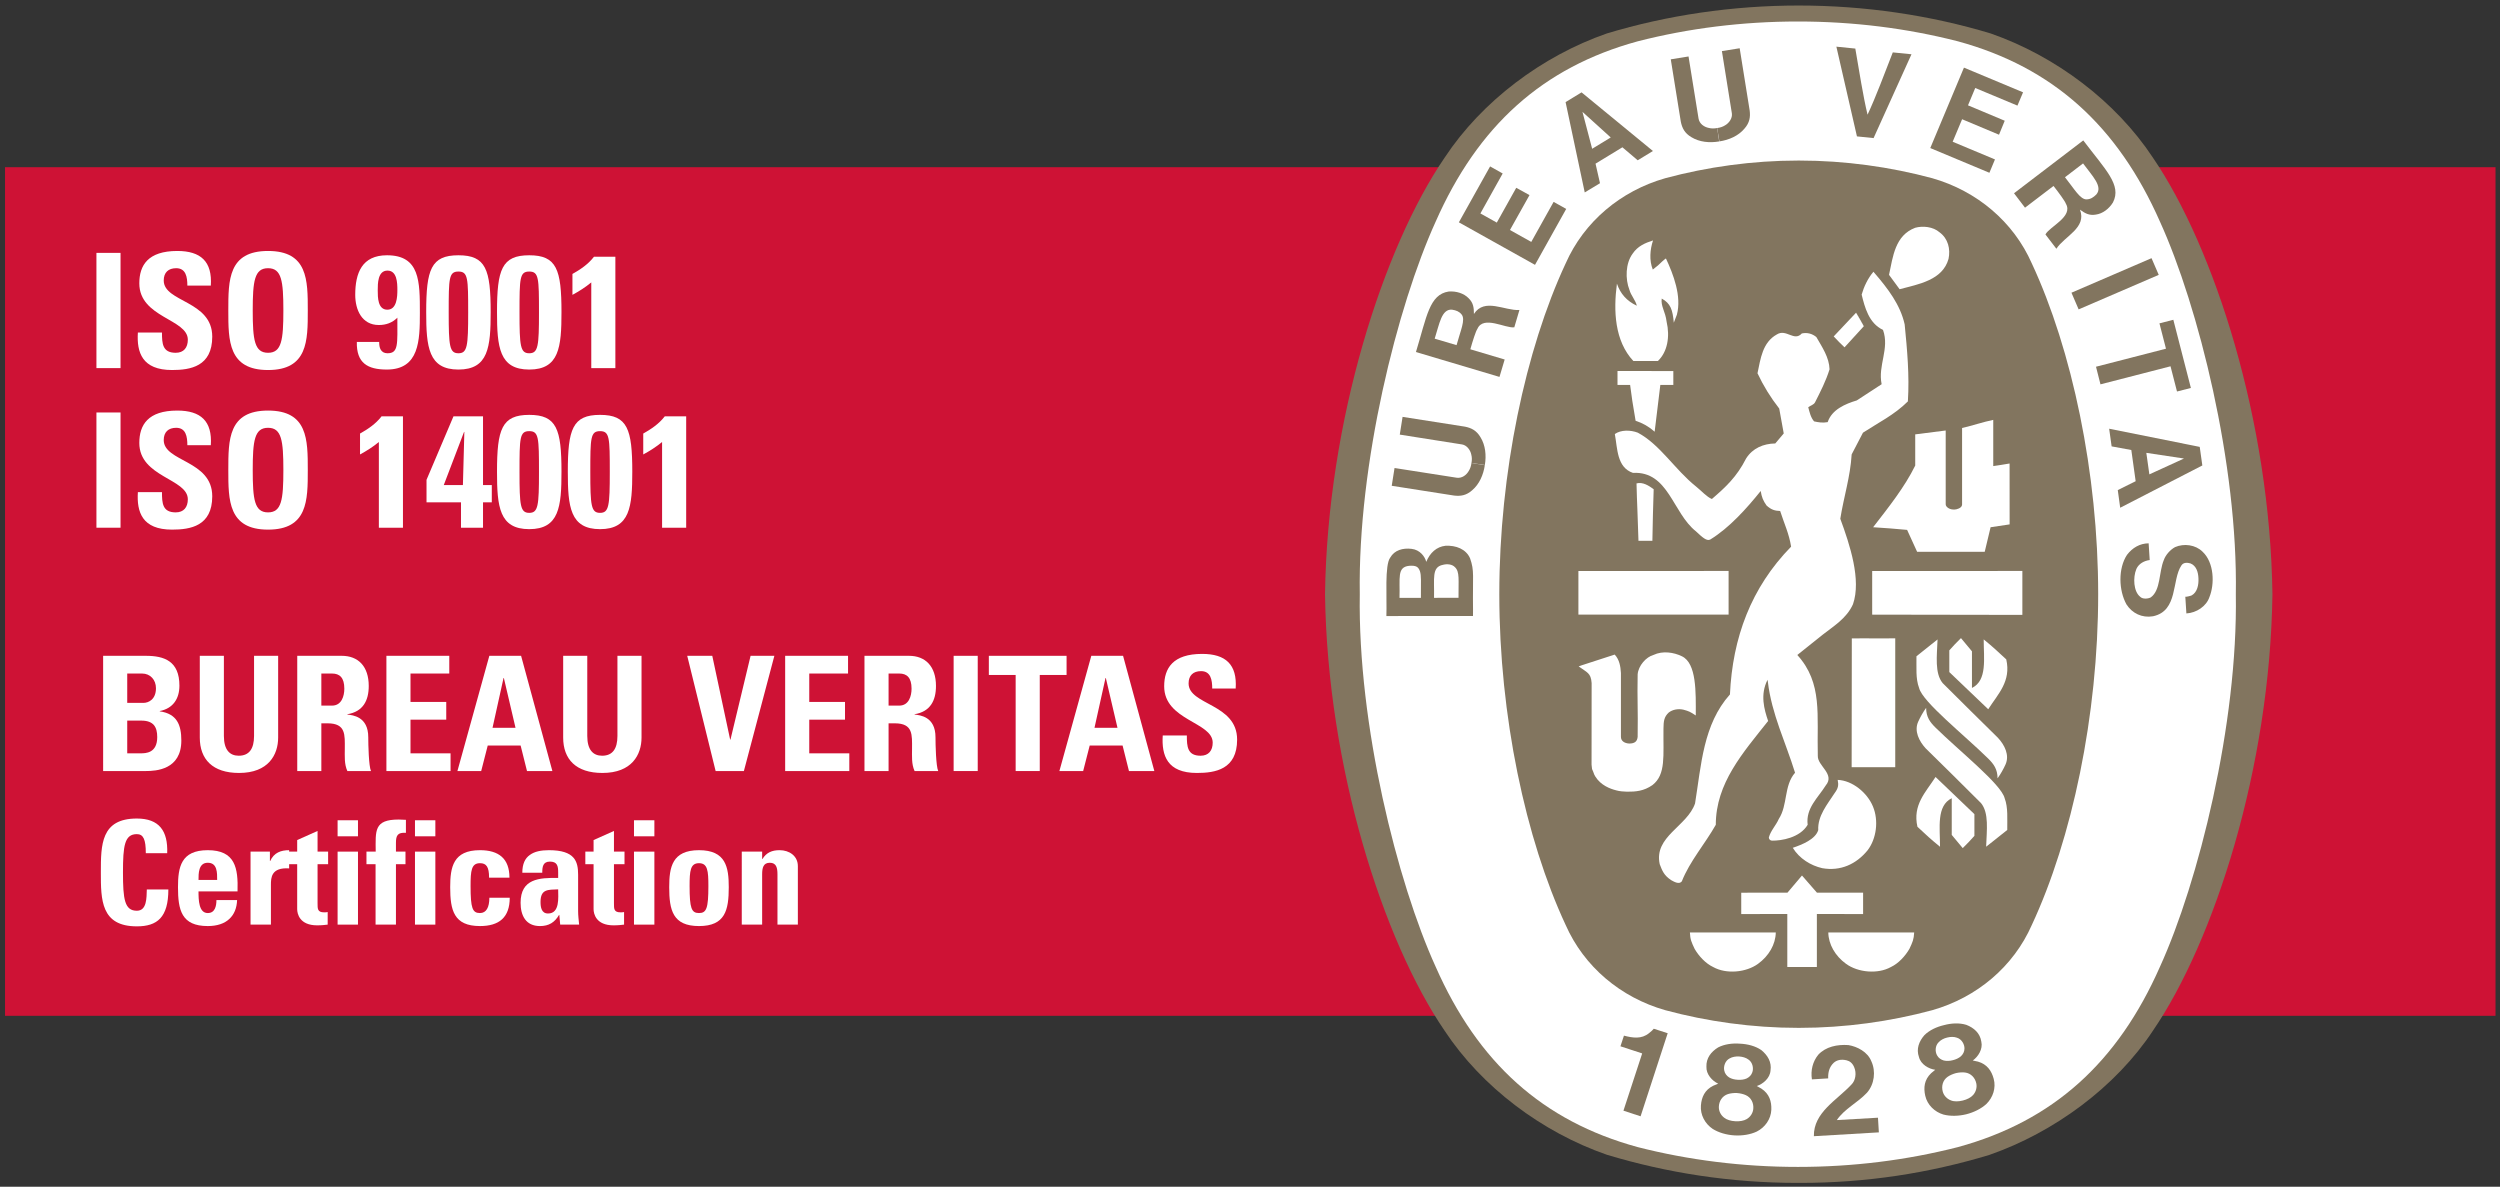<?xml version="1.0" encoding="UTF-8" standalone="no"?>
<svg
   xmlns:dc="http://purl.org/dc/elements/1.1/"
   xmlns:cc="http://creativecommons.org/ns#"
   xmlns:rdf="http://www.w3.org/1999/02/22-rdf-syntax-ns#"
   xmlns:svg="http://www.w3.org/2000/svg"
   xmlns="http://www.w3.org/2000/svg"
   viewBox="0 0 553.333 262.667"
   height="262.667"
   width="553.333"
   xml:space="preserve"
   id="svg2"
   version="1.1"><rect x="0" y="0" width="553.333" height="262.667" fill="#333333" stroke="none"/><defs
     id="defs6" /><g
     transform="matrix(1.333,0,0,-1.333,0,262.667)"
     id="g10"><g
       transform="scale(0.1)"
       id="g12"><path
         id="path14"
         style="fill:#ce1235;fill-opacity:1;fill-rule:nonzero;stroke:none"
         d="M 8.367,1692.87 H 4143.6 V 283.828 H 8.367 V 1692.87" /><path
         id="path16"
         style="fill:#ffffff;fill-opacity:1;fill-rule:nonzero;stroke:none"
         d="m 227.215,432.367 c 33.844,0 52.32,14.879 52.32,61.196 h -35.762 c -0.476,-13.676 0.247,-35.278 -16.558,-35.278 -20.399,0 -23.035,19.199 -23.035,63.598 0,44.402 2.636,63.601 23.035,63.601 10.805,0 14.883,-8.64 14.883,-31.679 h 35.519 c 1.442,37.199 -13.437,57.597 -50.402,57.597 -59.758,0 -59.758,-43.675 -59.758,-89.519 0,-45.36 0,-89.516 59.758,-89.516" /><path
         id="path18"
         style="fill:#ffffff;fill-opacity:1;fill-rule:evenodd;stroke:none"
         d="m 329.609,509.406 c 0,10.321 -0.242,28.555 15.36,28.555 16.078,0 15.597,-16.797 15.597,-28.555 z m 64.797,-18.965 c 1.199,38.883 -3.84,68.403 -49.437,68.403 -44.645,0 -49.438,-28.321 -49.438,-61.438 0,-37.922 5.754,-64.558 49.438,-64.558 15.836,0 27.84,4.316 35.758,11.757 8.16,7.442 12.48,18.243 12.961,31.438 h -34.321 c 0,-10.078 -2.398,-21.598 -14.398,-21.598 -14.883,0 -15.36,21.598 -15.36,35.996 h 64.797" /><path
         id="path20"
         style="fill:#ffffff;fill-opacity:1;fill-rule:nonzero;stroke:none"
         d="M 416,556.445 V 435.242 h 33.844 v 66 c 0,12 0.48,29.281 30.238,27.363 v 30.239 c -13.68,0 -25.199,-4.078 -31.441,-18 h -0.481 v 15.601 H 416" /><path
         id="path22"
         style="fill:#ffffff;fill-opacity:1;fill-rule:nonzero;stroke:none"
         d="m 479.758,535.563 h 13.683 v -74.641 c 0,-7.438 3.84,-26.879 33.122,-26.879 8.156,0 12.957,0.723 17.519,1.199 v 20.883 c -1.684,-0.48 -3.84,-0.48 -6,-0.48 -11.043,0 -10.801,6 -10.801,15.117 v 64.801 h 17.52 v 20.882 h -17.52 v 34.317 l -33.84,-15.117 v -19.2 h -13.683 v -20.882" /><path
         id="path24"
         style="fill:#ffffff;fill-opacity:1;fill-rule:evenodd;stroke:none"
         d="M 594.398,556.445 H 560.555 V 435.242 h 33.843 z m -33.843,52.078 v -26.64 h 33.843 v 26.64 h -33.843" /><path
         id="path26"
         style="fill:#ffffff;fill-opacity:1;fill-rule:nonzero;stroke:none"
         d="m 673.992,609.246 c -4.078,0.238 -7.914,0.481 -11.996,0.481 -41.285,0 -38.398,-18.485 -38.164,-53.282 h -15.355 v -20.882 h 15.121 V 435.242 h 33.836 v 100.321 h 15.843 v 20.882 h -15.843 v 14.637 c 0,12.242 2.882,17.523 16.558,16.559 v 21.605" /><path
         id="path28"
         style="fill:#ffffff;fill-opacity:1;fill-rule:evenodd;stroke:none"
         d="m 722.871,556.445 h -33.84 V 435.242 h 33.84 z m -33.84,52.078 v -26.64 h 33.84 v 26.64 h -33.84" /><path
         id="path30"
         style="fill:#ffffff;fill-opacity:1;fill-rule:nonzero;stroke:none"
         d="m 845.906,513.242 c 0,31.684 -17.758,45.602 -48.957,45.602 -44.64,0 -49.441,-28.321 -49.441,-61.438 0,-37.922 5.758,-64.558 49.441,-64.558 31.68,0 49.438,14.156 49.438,47.039 h -33.84 c 0,-15.844 -5.039,-25.442 -15.598,-25.442 -12.48,0 -15.601,7.922 -15.601,44.879 0,25.199 1.199,37.922 15.601,37.922 10.559,0 15.121,-6.004 15.121,-24.004 h 33.836" /><path
         id="path32"
         style="fill:#ffffff;fill-opacity:1;fill-rule:evenodd;stroke:none"
         d="m 926.781,493.805 c 0,-13.203 3.121,-40.082 -16.797,-40.082 -11.043,0 -12.48,10.562 -12.48,19.203 0,21.597 12.48,20.16 29.277,20.879 z m 33.121,24.48 c 0,22.078 -5.519,40.559 -48.48,40.559 -12.961,0 -24,-2.16 -31.68,-7.922 -7.918,-5.52 -12.48,-14.879 -12.48,-29.52 h 33.117 c 0,9.602 0.965,18.485 12.726,18.485 12.235,0 13.676,-7.442 13.676,-17.762 v -9.363 c -31.441,0.48 -62.398,-1.199 -62.398,-41.278 0,-21.121 8.64,-38.636 32.16,-38.636 14.637,0 24.477,5.996 31.68,18.476 h 0.48 l 1.438,-16.082 h 31.441 c -0.719,7.446 -1.68,15.121 -1.68,22.559 v 60.484" /><path
         id="path34"
         style="fill:#ffffff;fill-opacity:1;fill-rule:nonzero;stroke:none"
         d="m 971.895,535.563 h 13.683 v -74.641 c 0,-7.438 3.84,-26.879 33.122,-26.879 8.16,0 12.96,0.723 17.51,1.199 v 20.883 c -1.67,-0.48 -3.83,-0.48 -5.99,-0.48 -11.04,0 -10.8,6 -10.8,15.117 v 64.801 h 17.52 v 20.882 h -17.52 v 34.317 l -33.842,-15.117 v -19.2 h -13.683 v -20.882" /><path
         id="path36"
         style="fill:#ffffff;fill-opacity:1;fill-rule:evenodd;stroke:none"
         d="m 1086.54,556.445 h -33.85 V 435.242 h 33.85 z m -33.85,52.078 v -26.64 h 33.85 v 26.64 h -33.85" /><path
         id="path38"
         style="fill:#ffffff;fill-opacity:1;fill-rule:evenodd;stroke:none"
         d="m 1160.61,454.445 c -12.48,0 -15.6,7.922 -15.6,44.879 0,25.199 1.2,37.922 15.6,37.922 14.4,0 15.6,-12.723 15.6,-37.922 0,-36.957 -3.12,-44.879 -15.6,-44.879 z m 0,-21.597 c 43.68,0 49.44,26.636 49.44,64.558 0,33.117 -4.8,61.438 -49.44,61.438 -44.64,0 -49.44,-28.321 -49.44,-61.438 0,-37.922 5.76,-64.558 49.44,-64.558" /><path
         id="path40"
         style="fill:#ffffff;fill-opacity:1;fill-rule:nonzero;stroke:none"
         d="m 1265.48,556.445 h -33.84 V 435.242 h 33.84 v 83.524 c 0,10.8 1.93,19.195 12.73,19.195 10.79,0 12.71,-8.395 12.71,-19.195 v -83.524 h 33.85 v 97.203 c 0,16.801 -14.16,26.399 -30.25,26.399 -12.72,0 -21.83,-3.84 -28.56,-14.641 h -0.48 v 12.242" /><path
         id="path42"
         style="fill:#ffffff;fill-opacity:1;fill-rule:evenodd;stroke:none"
         d="m 211.258,773.984 h 23.32 c 20.141,0 26.5,-10.336 26.5,-27.296 0,-26.762 -19.082,-27.032 -27.558,-27.032 h -22.262 z m 0,78.172 h 24.644 c 13.516,0 23.055,-10.332 23.055,-24.379 0,-18.547 -12.187,-24.379 -20.934,-24.379 h -26.765 z m 30.738,-161.914 c 16.961,0 59.094,2.121 59.094,50.617 0,26.235 -7.418,44.516 -35.774,48.493 v 0.535 c 21.731,4.238 32.598,20.136 32.598,42.133 0,40.808 -25.176,49.554 -55.652,49.554 h -71.02 V 690.242 h 70.754" /><path
         id="path44"
         style="fill:#ffffff;fill-opacity:1;fill-rule:nonzero;stroke:none"
         d="M 421.832,881.574 V 748.543 c 0,-21.199 -7.949,-32.859 -25.437,-32.859 -14.579,0 -24.649,9.273 -24.649,32.859 V 881.574 H 331.734 V 745.895 c 0,-36.04 21.2,-58.829 65.188,-58.829 48.762,0 64.926,30.207 64.926,58.829 v 135.679 h -40.016" /><path
         id="path46"
         style="fill:#ffffff;fill-opacity:1;fill-rule:evenodd;stroke:none"
         d="m 533.563,852.156 h 17.757 c 12.723,0 20.403,-6.886 20.403,-25.172 0,-12.191 -4.504,-28.089 -20.403,-28.089 h -17.757 z m 0,-82.679 h 10.335 c 30.739,0 28.622,-19.344 28.622,-42.133 0,-12.453 -1.059,-25.438 4.238,-37.102 h 39.222 c -3.71,7.953 -4.503,43.992 -4.503,56.184 0,34.445 -25.973,36.57 -34.719,37.629 v 0.531 c 25.972,4.238 35.512,22.523 35.512,46.902 0,32.598 -17.489,50.086 -44.786,50.086 H 493.551 V 690.242 h 40.012 v 79.235" /><path
         id="path48"
         style="fill:#ffffff;fill-opacity:1;fill-rule:nonzero;stroke:none"
         d="m 748.113,690.242 v 29.414 h -66.511 v 55.918 h 59.359 v 29.414 h -59.359 v 47.168 h 64.39 v 29.418 H 641.586 V 690.242 h 106.527" /><path
         id="path50"
         style="fill:#ffffff;fill-opacity:1;fill-rule:evenodd;stroke:none"
         d="m 798.984,690.242 10.864,42.403 h 54.593 l 10.602,-42.403 h 42.133 L 865.234,881.574 H 812.5 l -53,-191.332 z m 56.977,71.817 h -38.16 l 18.285,82.679 h 0.527 l 19.348,-82.679" /><path
         id="path52"
         style="fill:#ffffff;fill-opacity:1;fill-rule:nonzero;stroke:none"
         d="M 1025.2,881.574 V 748.543 c 0,-21.199 -7.95,-32.859 -25.442,-32.859 -14.578,0 -24.649,9.273 -24.649,32.859 V 881.574 H 935.098 V 745.895 c 0,-36.04 21.199,-58.829 65.192,-58.829 48.76,0 64.92,30.207 64.92,58.829 v 135.679 h -40.01" /><path
         id="path54"
         style="fill:#ffffff;fill-opacity:1;fill-rule:nonzero;stroke:none"
         d="m 1188.25,690.242 h 46.9 l 50.62,191.332 h -39.49 l -33.39,-139.125 h -0.53 l -29.68,139.125 h -41.6 l 47.17,-191.332" /><path
         id="path56"
         style="fill:#ffffff;fill-opacity:1;fill-rule:nonzero;stroke:none"
         d="m 1410.21,690.242 v 29.414 h -66.51 v 55.918 h 59.36 v 29.414 h -59.36 v 47.168 h 64.4 v 29.418 H 1303.69 V 690.242 h 106.52" /><path
         id="path58"
         style="fill:#ffffff;fill-opacity:1;fill-rule:evenodd;stroke:none"
         d="m 1475.4,852.156 h 17.75 c 12.73,0 20.41,-6.886 20.41,-25.172 0,-12.191 -4.51,-28.089 -20.41,-28.089 h -17.75 z m 0,-82.679 h 10.33 c 30.74,0 28.63,-19.344 28.63,-42.133 0,-12.453 -1.07,-25.438 4.23,-37.102 h 39.23 c -3.72,7.953 -4.51,43.992 -4.51,56.184 0,34.445 -25.97,36.57 -34.72,37.629 v 0.531 c 25.97,4.238 35.51,22.523 35.51,46.902 0,32.598 -17.49,50.086 -44.78,50.086 h -73.94 V 690.242 h 40.02 v 79.235" /><path
         id="path60"
         style="fill:#ffffff;fill-opacity:1;fill-rule:nonzero;stroke:none"
         d="m 1623.43,690.242 v 191.332 h -40.01 V 690.242 h 40.01" /><path
         id="path62"
         style="fill:#ffffff;fill-opacity:1;fill-rule:nonzero;stroke:none"
         d="m 1641.89,881.574 v -31.801 h 44.52 V 690.242 h 40.02 v 159.531 h 44.52 v 31.801 h -129.06" /><path
         id="path64"
         style="fill:#ffffff;fill-opacity:1;fill-rule:evenodd;stroke:none"
         d="m 1798.5,690.242 10.86,42.403 h 54.59 l 10.6,-42.403 h 42.13 l -51.93,191.332 h -52.74 l -53,-191.332 z m 56.97,71.817 h -38.16 l 18.29,82.679 h 0.53 l 19.34,-82.679" /><path
         id="path66"
         style="fill:#ffffff;fill-opacity:1;fill-rule:nonzero;stroke:none"
         d="m 2054.13,742.449 c 0,60.153 -80.57,56.977 -80.57,93.278 0,13.253 7.69,20.41 20.67,20.41 16.16,0 18.55,-14.578 18.55,-28.887 h 38.96 c 2.65,40.016 -16.7,57.5 -55.65,57.5 -48.76,0 -63.07,-23.848 -63.07,-53.789 0,-56.977 80.56,-59.098 80.56,-93.551 0,-12.98 -6.63,-21.726 -20.14,-21.726 -21.99,0 -22.79,15.371 -22.79,33.656 h -40.02 c -2.11,-33.125 7.16,-62.274 56.71,-62.274 30.48,0 66.79,5.829 66.79,55.383" /><path
         id="path68"
         style="fill:#231f20;fill-opacity:1;fill-rule:nonzero;stroke:none"
         d="m 2668.05,1914.97 c 3.76,1.27 -3.79,-1.23 0,0" /><path
         id="path70"
         style="fill:#231f20;fill-opacity:1;fill-rule:nonzero;stroke:none"
         d="m 2668.05,1914.97 c 0.69,0.21 -0.66,-0.23 0,0" /><path
         id="path72"
         style="fill:#82755f;fill-opacity:1;fill-rule:nonzero;stroke:none"
         d="m 2986.61,6.398 h 2.32 c 110.11,0 213.82,16.121 314.03,46.395 v 0 c 107.71,37.492 209.99,112.707 271.79,206.305 v 0 c 101.89,149.07 194.47,437.355 198.42,724.355 v 0.824 c -3.95,287.063 -96.53,575.213 -198.42,724.393 v 0 c -61.8,93.6 -161.74,168.78 -269.48,206.3 v 0 c -100.24,30.23 -208.6,46.35 -318.66,46.35 v 0 c -110.01,0 -218.38,-16.12 -318.56,-46.35 v 0 c -107.76,-37.52 -207.66,-112.7 -269.41,-206.3 v 0 C 2296.66,1559.49 2204.12,1271.34 2200.1,984.277 v -0.824 c 4.02,-287 96.56,-575.285 198.54,-724.355 v 0 C 2460.39,165.5 2560.29,90.57 2668.05,53.117 v 0 C 2768.23,22.859 2874.27,6.398 2984.32,6.398 h 2.29 v 0" /><path
         id="path74"
         style="fill:#ffffff;fill-opacity:1;fill-rule:nonzero;stroke:none"
         d="M 3712.4,983.887 C 3715.96,767.703 3650.11,505.285 3586.58,365.633 3516.27,206.094 3408.82,109.02 3251.08,65.856 3166.1,44.141 3076.98,32.938 2985.35,32.938 v 0 c -91.62,0 -181.27,11.203 -266.19,32.918 -157.82,43.164 -265.25,140.238 -335.53,299.777 -63.54,139.652 -129.35,402.07 -125.83,618.254 v 0 c -3.52,216.123 62.29,478.503 125.83,618.233 70.28,159.48 177.71,256.61 335.53,299.74 84.92,21.78 174.57,32.94 266.19,32.94 v 0 c 91.63,0 180.75,-11.16 265.73,-32.94 157.74,-43.13 265.19,-140.26 335.5,-299.74 63.53,-139.73 129.38,-402.11 125.82,-618.233 v 0 0" /><path
         id="path76"
         style="fill:#82755f;fill-opacity:1;fill-rule:nonzero;stroke:none"
         d="m 2987.88,1703.91 c 75.5,0 150.94,-10.58 220.51,-29.32 v 0 c 73.98,-21.18 134.81,-72.18 165.36,-141.71 66.42,-142.49 110.09,-347.52 110.09,-548.993 v 0 c 0,-201.547 -43.67,-406.543 -110.09,-548.992 -30.55,-69.516 -91.38,-120.61 -165.36,-141.715 v 0 c -69.57,-18.785 -145.01,-29.344 -220.51,-29.344 h -2.42 c -75.52,0 -150.92,10.559 -220.48,29.344 v 0 c -74.06,21.105 -134.87,72.199 -165.46,141.715 -66.41,142.449 -110.06,347.445 -110.06,548.992 v 0 c 0,201.473 43.65,406.503 110.06,548.993 30.59,69.53 91.4,120.53 165.46,141.71 v 0 c 69.56,18.74 144.96,29.32 220.48,29.32 h 2.42 v 0" /><path
         id="path78"
         style="fill:#ffffff;fill-opacity:1;fill-rule:nonzero;stroke:none"
         d="m 3094.7,1428.84 c -10.5,17.71 -1.89,1.88 -12.86,22.46" /><path
         id="path80"
         style="fill:#ffffff;fill-opacity:1;fill-rule:nonzero;stroke:none"
         d="m 2870.19,1022.48 v -72.453 l -249.38,-0.07 v 72.423 l 249.38,0.1 v 0" /><path
         id="path82"
         style="fill:#ffffff;fill-opacity:1;fill-rule:nonzero;stroke:none"
         d="m 2813.79,394.945 c -5.34,11.43 -7.35,15.516 -7.86,27.305 52.18,0 87.34,0 142.61,-0.055 -0.32,-19.757 -11.58,-39.125 -29.46,-52.043 -19.81,-14.398 -52.67,-17.554 -74.55,-5.312 -12.57,5.93 -23.89,18.23 -30.74,30.105 v 0" /><path
         id="path84"
         style="fill:#ffffff;fill-opacity:1;fill-rule:nonzero;stroke:none"
         d="m 2967.66,452.883 -76.48,-0.106 v 35.457 l 76.73,0.039 24.12,28.504 c 11.82,-13.675 12.61,-14.664 24.86,-28.504 h 76.63 v -35.496 l -76.77,0.106 c 0,-38.246 0,-43.559 0,-88.043 -15.31,0 -35.05,0 -49.09,0 v 88.043 0" /><path
         id="path86"
         style="fill:#ffffff;fill-opacity:1;fill-rule:nonzero;stroke:none"
         d="m 2976.75,562.793 c 15.64,5.254 37.8,14.242 42.29,29.441 -1.19,23.575 15.04,42.559 27.19,61.379 6.07,8.192 6.86,13.11 5.1,21.95 24.42,-0.958 49.12,-21.282 58.54,-44.176 9.71,-23.168 5.99,-53.543 -9.07,-72.965 -18.8,-22.859 -44.8,-34.836 -75.16,-29.445 -19.09,4.378 -37.94,15.918 -48.89,33.816 v 0" /><path
         id="path88"
         style="fill:#ffffff;fill-opacity:1;fill-rule:nonzero;stroke:none"
         d="m 2792.74,880.773 c -13.68,6.704 -32.07,9.481 -47.26,2.262 -12.23,-3.355 -25.15,-17.855 -26.3,-32.269 -0.83,-43.172 0.72,-56.477 0,-103.895 -0.83,-7.426 -4.75,-10.969 -14.09,-10.969 -7.89,0.43 -13.75,4.34 -13.68,11.184 v 105.867 c -0.66,11.242 -2.5,22.207 -10.33,30.676 l -54.85,-17.82 -5,-1.801 c 13.93,-10.305 20.33,-10.606 21.54,-27.664 l -0.13,-135.512 0.8,-7.184 2,-4.718 1.56,-4.282 1.9,-3.519 c 9.05,-14.488 24.33,-20.402 35.04,-23.031 4.72,-1.442 13.03,-2.118 17.73,-2.141 14.17,-0.082 27.64,0.875 42.19,11.039 22.55,17.664 17.6,48.594 18.19,93.555 0.13,12.597 0.97,19.703 8.84,26.929 6.52,4.981 15.66,6.54 24.09,4.692 9.57,-2.594 11.11,-3.363 20.69,-9.656 0.21,38.769 1.39,86.589 -22.93,98.257 v 0" /><path
         id="path90"
         style="fill:#ffffff;fill-opacity:1;fill-rule:nonzero;stroke:none"
         d="m 3301.44,710.766 c -39.99,39.351 -109.3,94.191 -114.95,117.429 -6,15.657 -4.06,34.465 -4.39,52.637 11.56,9.098 21.1,17.008 35.04,27.926 -1.03,-27.781 -4.91,-55.988 8.42,-72.414 32.76,-32.571 62.38,-62.031 91.83,-90.875 11.04,-11.899 19.72,-28.813 12.54,-44.489 -3.43,-7.507 -8.08,-15.933 -13.16,-22.828 0,15.215 -6.59,23.977 -15.33,32.614 v 0" /><path
         id="path92"
         style="fill:#ffffff;fill-opacity:1;fill-rule:nonzero;stroke:none"
         d="m 3074.78,910.445 c 30.47,0.457 40.38,-0.382 72.11,0.203 V 696.602 h -72.39 l 0.28,213.843 v 0" /><path
         id="path94"
         style="fill:#ffffff;fill-opacity:1;fill-rule:nonzero;stroke:none"
         d="m 3236.66,890.605 c 7.66,8.489 10.41,11.602 19.37,20.356 l 18.23,-21.906 v -60.86 0 c 25.7,12.528 19.49,48.977 19.49,80.641 15.23,-12.492 22.89,-19.535 37.48,-33.219 8.29,-36.453 -13.6,-57.211 -29.97,-82.754 l -64.6,61.715 v 36.027 0" /><path
         id="path96"
         style="fill:#ffffff;fill-opacity:1;fill-rule:nonzero;stroke:none"
         d="m 3295.45,1054.26 9.76,40.81 31.6,4.72 -0.07,101.1 c -12.2,-1.8 -17.23,-3.13 -27.12,-4.28 v 76.71 c -16.64,-3.41 -34.26,-9.42 -51.76,-13.48 v -127.22 0 c -0.21,-6.13 -10.01,-8.19 -12.03,-8.12 h -2.65 c -6.3,0 -12.51,4.31 -12.51,8.63 0,46.17 0,79.08 0,122.57 l -50.6,-6.44 v -51.76 c -17.85,-36.32 -44.27,-69.24 -69.91,-102.43 27.3,-1.9 29.24,-1.9 56.43,-4.4 l 16.64,-36.41 h 112.22 v 0" /><path
         id="path98"
         style="fill:#ffffff;fill-opacity:1;fill-rule:nonzero;stroke:none"
         d="m 2720.3,1079.45 c -0.84,33.53 -2.25,55.42 -3.01,88.39 10.41,2.81 20.43,-3.73 28.49,-9.69 -1.29,-42.05 -1.29,-41.64 -2.14,-85.61 h -23.12 l -0.22,6.91 v 0" /><path
         id="path100"
         style="fill:#ffffff;fill-opacity:1;fill-rule:nonzero;stroke:none"
         d="m 2715.79,1271.81 c -5.55,32.92 -6.01,35.39 -9.1,59.5 -7.98,0 -10.76,0 -20.97,0 v 23.17 c 36.28,0.11 56.35,-0.09 92.69,-0.09 l 0.01,-23.08 c -9,0 -12.55,0 -21.6,0 l -9.43,-77.63 c -9.41,8.43 -20,14.39 -31.6,18.13 v 0" /><path
         id="path102"
         style="fill:#ffffff;fill-opacity:1;fill-rule:nonzero;stroke:none"
         d="m 2712.06,1371.05 c -31.02,33.24 -33.28,83.09 -27.32,128.24 l 0.05,0.16 c 5.74,-16.78 16.35,-28.78 33.01,-36.57 -1.89,8.78 -9.71,16.9 -12.26,26.3 -7.17,18.17 -6.53,44.19 5.34,60.16 8.48,12.54 20.56,17.69 33.84,21.95 -5.02,-15.07 -6.56,-33.14 -0.38,-48.38 8.66,6.71 9.12,7.18 15.84,13.66 2.61,2.39 3.77,3.27 5.95,4.82 12.29,-26.33 26.35,-62.65 18.21,-93.39 l -5.13,-13.32 c -1.91,21.74 -5.44,32.11 -20.05,40.08 -1.88,-12.67 6.17,-21.67 8.07,-38.21 5.96,-25.51 1.23,-50.68 -14.5,-65.5 h -40.67 v 0" /><path
         id="path104"
         style="fill:#ffffff;fill-opacity:1;fill-rule:nonzero;stroke:none"
         d="m 3094.7,1428.84 -32.02,-35.07 c -8.65,8.19 -9.37,9.11 -17.97,18.14 16.44,17.25 18.1,19.11 37.13,39.39" /><path
         id="path106"
         style="fill:#ffffff;fill-opacity:1;fill-rule:nonzero;stroke:none"
         d="m 3136.56,1514.16 c 6.51,30.38 9.99,65.41 43.39,78.12 12.59,3.54 29.77,1.91 40.46,-7.48 14.33,-10.41 18.41,-27.91 14.95,-44.21 -9.93,-35.27 -49.31,-41.82 -81.23,-50.33 l -17.57,23.9 v 0" /><path
         id="path108"
         style="fill:#ffffff;fill-opacity:1;fill-rule:nonzero;stroke:none"
         d="m 3357.96,1022.48 v -72.953 l -249.36,0.43 v 72.423 l 249.36,0.1 v 0" /><path
         id="path110"
         style="fill:#ffffff;fill-opacity:1;fill-rule:nonzero;stroke:none"
         d="m 2755.82,535.563 c -10.04,46.039 45.5,62.617 58.65,100.847 10.35,63.926 13.45,131.293 57.95,181.031 4.37,94.036 34.8,177.055 101.54,245.369 -3.17,21.01 -11.88,39.48 -18.17,59.21 -8.8,0.37 -14.65,1.93 -22.56,9.08 -5.8,8.14 -8.15,14.18 -9.73,24.15 -23.18,-28.84 -52,-61.13 -83.66,-80.52 -5.85,-3.28 -13.28,3.61 -23.8,13.46 -38.91,30.66 -45.46,100.22 -104.69,97.13 -26.89,9.02 -25.63,40.69 -30.06,64.5 10.05,7.23 26.21,6.89 38.17,2.25 37.03,-19.73 61.63,-61.45 96.58,-89.33 9.37,-7.47 17.73,-17.28 26.37,-20.79 22.87,19.69 41.29,36.64 56.77,67.17 10.83,17.22 28.71,24.72 48.48,25.05 l 14.06,16.62 -7.49,41.36 c -14.45,18.46 -26.34,37.85 -36.07,58.58 5.03,23.77 8.17,51.36 32.27,64.54 15.65,9.71 28.5,-12.53 41.33,1.57 9.45,1.98 17.58,-0.64 24.11,-5.98 9.77,-16.95 21.34,-33.85 21.93,-53.58 -5.92,-19.14 -15.04,-36.96 -24.1,-54.84 -2.09,-4.05 -7.52,-5.27 -11.28,-8.12 2.17,-8.12 4.13,-17.23 9.72,-23.49 7.24,-1.58 13.96,-2.78 22.55,-1.26 6.94,21 29.49,30.39 48.26,36.03 l 41.34,26.94 c -6.57,31.34 13.52,58.91 2.24,90.2 -23.54,10.99 -30.31,37.77 -35.44,58.6 3.78,13.14 10.2,26.92 19.58,37.93 l 1.35,-1.61 c 22.62,-26.27 43.3,-53.25 50.5,-85.82 4.09,-41.64 8.09,-84.26 5.34,-127.82 -22.27,-22.26 -49.18,-35.38 -74.57,-51.95 l -18.79,-36.09 c -2.2,-37.23 -13.15,-70.77 -18.86,-106.84 16.04,-43.52 35.06,-101.51 21.07,-141.882 -10.73,-24.047 -33.4,-37.156 -50.11,-50.473 l -42.36,-33.828 c 42.53,-46.82 32.28,-99.902 34.06,-167.758 -0.45,-16.363 28.89,-30.043 13.26,-48.746 -13.1,-20.89 -33.51,-37.867 -30.1,-65.441 -12.96,-21.793 -44.07,-26.512 -58.8,-26.324 -3.12,-0.188 -5.66,2.21 -5.66,5.324 3.09,11.32 11.86,20.011 16.53,30.687 15.12,23.223 8.19,55.16 26.98,76.754 -15.47,50.399 -38.83,97.137 -45.15,151.008 l -0.51,3.332 c -12.56,-24.688 -5.66,-48.953 0.97,-68.414 -41.68,-52.625 -86.9,-103.141 -86.9,-172.367 -17.87,-31.645 -43.24,-60.528 -56.42,-93.949 -4.49,-5.594 -12.75,-0.719 -17.82,2.101 -11.91,7.965 -14.74,15.582 -18.86,26.399 v 0" /><path
         id="path112"
         style="fill:#ffffff;fill-opacity:1;fill-rule:nonzero;stroke:none"
         d="m 3213.59,762.543 c 39.99,-39.34 109.32,-94.215 114.96,-117.438 5.95,-15.675 4.11,-34.476 4.34,-52.664 -11.56,-9.074 -21.09,-16.988 -35.07,-27.843 1,27.707 4.91,55.898 -8.46,72.355 -32.66,32.586 -62.32,61.992 -91.81,90.832 -10.92,11.863 -19.69,28.832 -12.51,44.5 3.43,7.508 8.11,15.942 13.14,22.86 0,-15.297 6.71,-23.989 15.41,-32.602 v 0" /><path
         id="path114"
         style="fill:#ffffff;fill-opacity:1;fill-rule:nonzero;stroke:none"
         d="m 3278.33,582.641 c -7.65,-8.438 -10.41,-11.606 -19.39,-20.375 l -18.24,21.941 v 60.898 0 c -25.65,-12.558 -19.45,-48.988 -19.45,-80.617 -15.2,12.426 -22.85,19.489 -37.52,33.207 -8.21,36.426 13.66,57.141 30.08,82.692 l 64.52,-61.696 v -36.05 0" /><path
         id="path116"
         style="fill:#ffffff;fill-opacity:1;fill-rule:nonzero;stroke:none"
         d="m 3170.4,394.945 c 5.38,11.43 7.29,15.516 7.93,27.305 -52.33,0 -87.31,0 -142.59,-0.055 0.3,-19.757 11.56,-39.125 29.44,-52.043 19.69,-14.398 52.66,-17.554 74.54,-5.312 12.57,5.93 23.81,18.23 30.68,30.105 v 0" /><path
         id="path118"
         style="fill:#82755f;fill-opacity:1;fill-rule:nonzero;stroke:none"
         d="m 3011.77,83.926 c -0.67,39.515 38.05,59.566 62.39,85.742 6.6,6.359 9.03,18.867 4.36,29.285 -2.92,6.547 -7.15,9.703 -12.47,11.008 -8.53,1.996 -15.79,0.727 -21.2,-4.027 -7.52,-7.036 -9.68,-16.133 -9.29,-26.016 l -27.04,-1.641 c -2.3,14.973 1.36,29.543 10.52,40.875 12.57,13.536 31.55,17.332 50.04,16.078 14.85,-2.41 31.99,-11.386 38.08,-26.789 7.85,-16.726 5.18,-38.199 -7.22,-52.332 -15.97,-17.007 -36.87,-26.25 -50.1,-45.437 l 68.37,3.969 c 0.58,-8.453 1.03,-16.622 1.47,-24.356 l -107.91,-6.359 v 0" /><path
         id="path120"
         style="fill:#82755f;fill-opacity:1;fill-rule:nonzero;stroke:none"
         d="m 2769.09,254.879 -0.48,-1.305 -44.56,-136.601 -28.46,9.32 30.61,93.516 0.44,1.609 c -11.29,3.973 -24.97,7.867 -36.03,11.793 l 5.82,17.691 c 14.38,-3.757 29.16,-6.199 41.73,4.207 4.53,3.547 5.33,4.516 7.79,7.266 l 23.14,-7.496 v 0" /><path
         id="path122"
         style="fill:#82755f;fill-opacity:1;fill-rule:nonzero;stroke:none"
         d="m 3310.37,179.156 c -3.58,13.461 -11.04,24.258 -26.04,28.598 l -8.66,1.867 c 8.85,6.309 17.07,18.969 14.13,31.313 -2.07,14.105 -12.29,23.07 -25.03,27.933 -11.19,3.403 -24.29,2.875 -36.72,-0.457 -12.51,-2.871 -24.35,-8.465 -32.69,-16.64 -9.03,-10.274 -13.9,-22.965 -9.12,-36.34 3.06,-12.352 16.29,-19.742 27.03,-21.219 l -6.81,-5.676 c -11.33,-10.824 -12.83,-23.828 -9.77,-37.43 3.38,-15.105 15.54,-26.91 30.26,-31.246 11.17,-2.886 24.6,-2.726 37.66,0.426 12.99,3.25 25.02,9.328 33.54,17.09 11.06,10.781 16.32,26.781 12.22,41.781 z m -94.03,38.989 c -3.43,5.953 -3.47,15.937 2.7,21.882 3.42,3.735 8.66,6.446 14.12,7.711 5.47,1.414 11.34,1.496 16.13,-0.258 8.13,-2.425 12.75,-11.265 12.54,-18.097 -0.07,-5.324 -2.5,-9.488 -5.87,-12.707 -3.5,-3.086 -8.41,-5.352 -13.55,-6.567 -5.1,-1.359 -10.38,-1.546 -14.89,-0.488 -4.57,1.34 -8.63,3.902 -11.18,8.524 z m 59.82,-65.836 c -3.7,-4.192 -10.16,-7.481 -17.16,-9.153 -7.05,-1.765 -14.3,-1.968 -19.48,0.149 -7.04,2.629 -11.89,8.168 -13.68,14.422 -2.67,9.3 0,19.203 8.04,24.824 3.43,2.422 8.42,4.676 13.77,6.144 v 0 c 5.52,1.239 11.03,1.535 15.13,0.981 9.76,-1.207 16.76,-8.719 18.71,-18.203 1.29,-6.364 -0.36,-13.532 -5.33,-19.164 v 0" /><path
         id="path124"
         style="fill:#82755f;fill-opacity:1;fill-rule:nonzero;stroke:none"
         d="m 2941.14,127.809 c 0.54,13.89 -3.35,26.496 -16.4,35.066 l -7.7,4.363 c 10.29,3.395 21.93,13.047 22.74,25.692 2.21,14.105 -4.85,25.672 -15.51,34.16 -9.68,6.582 -22.32,9.894 -35.2,10.488 -12.78,0.985 -25.78,-0.848 -36.19,-6.172 -11.67,-7.121 -20.05,-17.777 -19.51,-31.996 -0.65,-12.695 9.65,-23.644 19.51,-28.265 l -8.19,-3.422 c -14.11,-6.914 -19.4,-18.918 -20.46,-32.801 -1.28,-15.469 6.79,-30.32 19.58,-38.883 9.69,-6.086 22.69,-9.945 36.03,-10.762 13.35,-0.801 26.71,1.453 37.14,6.367 13.71,6.891 23.49,20.648 24.16,36.164 z m -78.18,65.226 c -1.49,6.653 1.46,16.301 9,20.094 4.41,2.535 10.2,3.547 15.86,3.156 5.61,-0.355 11.23,-2.012 15.26,-5.031 7.08,-4.676 8.84,-14.539 6.56,-21.024 -1.64,-5.093 -5.18,-8.273 -9.4,-10.394 -4.26,-1.906 -9.51,-2.594 -14.8,-2.207 -5.27,0.23 -10.42,1.527 -14.46,3.953 -3.88,2.586 -7.07,6.293 -8.02,11.453 z m 37.42,-80.633 c -4.73,-2.871 -11.92,-4.125 -19.1,-3.625 -7.17,0.336 -14.18,2.438 -18.45,5.891 -6.03,4.609 -8.95,11.332 -8.82,17.949 0.23,9.637 5.74,18.274 15.1,21.258 3.96,1.246 9.42,2.016 15,1.746 v 0 c 5.55,-0.402 10.98,-1.789 14.74,-3.543 8.88,-4.055 13.35,-13.312 12.32,-22.992 -0.62,-6.402 -4.38,-12.844 -10.79,-16.684 v 0" /><path
         id="path126"
         style="fill:#82755f;fill-opacity:1;fill-rule:nonzero;stroke:none"
         d="m 3584.39,1514.11 -133,-57.32 -11.92,27.69 132.95,57.35 11.97,-27.72 v 0" /><path
         id="path128"
         style="fill:#82755f;fill-opacity:1;fill-rule:nonzero;stroke:none"
         d="m 3083.3,1744.03 -34.16,148.99 31.45,-3.18 c 6.39,-36.89 12.87,-78.73 20.32,-109.78 13.6,28.95 28.32,68.62 41.92,103.44 l 31.03,-3.11 -62.94,-139.18 -27.62,2.82 v 0" /><path
         id="path130"
         style="fill:#82755f;fill-opacity:1;fill-rule:nonzero;stroke:none"
         d="m 2517.58,1658.66 -32.27,-57.78 -27.24,15.2 37,66.36 -20.88,11.73 -51.87,-92.85 126.41,-70.6 51.83,92.88 -20.93,11.66 -37.08,-66.46 -35.4,19.78 32.45,57.94 -22.02,12.14 v 0" /><path
         id="path132"
         style="fill:#82755f;fill-opacity:1;fill-rule:nonzero;stroke:none"
         d="m 2440.93,1043.45 c -6.84,15.55 -23.56,21.73 -40.88,20.85 -14.66,-1.63 -25.7,-11.59 -31.87,-26.69 -2.25,8.85 -10.45,19.96 -24.3,21.55 -14.58,1.79 -28.46,-2.13 -35.48,-14.45 -9.51,-12.25 -5.36,-66.05 -6.42,-97.101 l 143.81,0.118 0.05,10.519 c -0.74,57.194 2.54,64.034 -4.91,85.204 z m -81.63,-65.61 h -35.55 c 1.06,33.19 -4.44,50.93 15.95,53.18 12.01,0.86 15.32,-1.83 18.03,-9.06 2.31,-7.5 1.57,-15.3 1.57,-44.12 z m 62.44,0.082 -40.32,-0.082 h -0.33 c 0.73,32.25 -4.3,51.11 14.86,54.83 6.68,1.78 15.02,1.17 19.86,-3.9 8.2,-7.85 5.67,-21.04 5.93,-50.848 v 0" /><path
         id="path134"
         style="fill:#82755f;fill-opacity:1;fill-rule:nonzero;stroke:none"
         d="m 3585.58,1433.6 23.05,5.92 29.14,-113.2 -23.05,-5.89 -10.76,41.87 -116.31,-29.98 -7.42,29.25 116.18,29.94 -10.83,42.09 v 0" /><path
         id="path136"
         style="fill:#82755f;fill-opacity:1;fill-rule:nonzero;stroke:none"
         d="m 2854.55,1735.65 c -16.08,-2.7 -32.64,-1.15 -46.02,7.01 -11.45,6.72 -15.58,15.33 -17.71,25.9 l -16.64,103.41 29.48,4.77 16.69,-103.44 c 1.64,-8.49 9.17,-13.69 17.01,-15.25 4.31,-1.12 9.11,-1.07 13.84,-0.14" /><path
         id="path138"
         style="fill:#82755f;fill-opacity:1;fill-rule:nonzero;stroke:none"
         d="m 2854.95,1735.71 c 16.1,2.47 31.33,9.14 41.46,21.1 8.8,9.92 10.09,19.38 8.79,30.11 l -16.62,103.46 -29.51,-4.73 16.56,-103.42 c 1.11,-7.83 -4.38,-15.91 -11.36,-19.86 -3.82,-2.44 -8.35,-3.87 -13.07,-4.46" /><path
         id="path140"
         style="fill:#82755f;fill-opacity:1;fill-rule:nonzero;stroke:none"
         d="m 3652.46,1228.47 -150.39,30.18 4.11,-29.34 32.69,-6 7.21,-51.83 -29.7,-14.71 4.01,-29.34 136.39,70.21 -4.32,30.83 z m -83.64,-45.62 -5.03,35.74 62.46,-9.42 h 0.22 l -0.1,-0.05 h 0.22 -0.34 l -57.43,-26.27 v 0" /><path
         id="path142"
         style="fill:#82755f;fill-opacity:1;fill-rule:nonzero;stroke:none"
         d="m 3630.64,979.727 2.7,0.496 3.39,0.863 2.33,0.789 c 9.51,5.203 11.84,17.934 11.28,28.305 -0.35,10.45 -3.63,21.11 -13.38,24.87 -5.07,1.44 -11.57,1.87 -14.93,-3.41 -16.31,-24.16 -5,-75.445 -47.14,-84.402 -18.3,-3.086 -34.48,4.907 -44,19.598 -13.04,23.301 -14.1,59.784 0.83,82.394 9.01,11.75 21.26,19 35.91,19.14 l 1.78,-27.76 c -9.04,-1.2 -17.98,-5.82 -22.07,-14.67 -6.11,-14.49 -4.65,-37.616 6.04,-46.127 3.89,-4.34 12.86,-3.844 17.8,-1.235 16.71,12.035 13.26,41.962 21.68,62.032 2.9,8.46 10.71,17.19 18.67,21.48 14.77,6.35 33.85,4.09 45.76,-7.76 19.24,-18.13 20.12,-53.73 11.22,-75.412 -5.02,-15.004 -21.33,-25.992 -38.2,-26.988 l -1.77,27.746 2.1,0.051 v 0" /><path
         id="path144"
         style="fill:#82755f;fill-opacity:1;fill-rule:nonzero;stroke:none"
         d="m 2465.43,1198.1 c -2.45,-16.14 -9.02,-31.38 -20.94,-41.57 -9.92,-8.84 -19.39,-10.12 -30.09,-8.87 l -103.55,16.23 4.65,29.52 103.46,-16.17 c 8.65,-1.04 15.86,4.44 19.84,11.37 2.43,3.85 3.87,8.39 4.43,13.12" /><path
         id="path146"
         style="fill:#82755f;fill-opacity:1;fill-rule:nonzero;stroke:none"
         d="m 2465.49,1198.43 c 2.62,16.08 1,32.68 -7.21,46 -6.7,11.43 -15.36,15.55 -25.92,17.66 l -103.5,16.23 -4.65,-29.45 103.54,-16.35 c 7.7,-1.31 13.7,-9.14 15.21,-16.9 1.21,-4.4 1.18,-9.19 0.27,-13.89" /><path
         id="path148"
         style="fill:#82755f;fill-opacity:1;fill-rule:nonzero;stroke:none"
         d="m 2626.04,1817.13 -26.52,-16.18 31.8,-149.97 25.32,15.32 -7.4,32.45 44.61,27.18 25.41,-21.57 25.29,15.41 -118.51,97.36 z m 17.6,-93.67 -16.05,61.08 -0.09,0.24 0.09,-0.1 -0.03,0.17 0.15,-0.25 46.78,-42.35 -30.85,-18.79 v 0" /><path
         id="path150"
         style="fill:#82755f;fill-opacity:1;fill-rule:nonzero;stroke:none"
         d="m 3328.69,1770.03 -61,25.56 12.02,28.81 70.08,-29.27 9.32,22.07 -98.13,41.01 -55.92,-133.54 98.17,-41.06 9.25,22.16 -70.23,29.36 15.67,37.38 61.28,-25.71 9.49,23.23 v 0" /><path
         id="path152"
         style="fill:#82755f;fill-opacity:1;fill-rule:nonzero;stroke:none"
         d="m 2447.32,1449.2 c -0.07,9.95 -0.64,18.25 -8.86,26.15 -8.01,8.24 -20.65,12.02 -33.01,11.11 -32.27,-4.94 -36.5,-41.96 -54.4,-100.48 l 138.7,-41.31 8.62,28.89 -54.81,16.32 -2.2,0.69 c 3.74,13.33 9.07,30.23 11.74,33.87 9.93,22.95 46.73,0.42 61.26,2.6 l 8.49,28.7 c -24.78,-1.38 -57.95,20.75 -75.53,-6.54 z m -28.83,-51.79 -36.32,10.76 c 7.94,24.74 11.43,49.69 28.89,48.13 6.99,-1.14 11.82,-3 15.88,-8.03 6.79,-8.46 -1.96,-26.97 -8.45,-50.86 v 0" /><path
         id="path154"
         style="fill:#82755f;fill-opacity:1;fill-rule:nonzero;stroke:none"
         d="m 3459.08,1737.37 -114.96,-87.76 18.24,-23.96 45.43,34.62 1.96,1.41 c 8.48,-10.84 19.03,-25.11 20.43,-29.38 12.75,-21.57 -27.22,-38.04 -33.89,-51.1 l 18.15,-23.73 c 13.45,20.84 50.9,34.66 39.15,64.9 8.07,-5.79 15.14,-10.19 26.41,-8.18 11.34,1.56 21.82,9.52 28.38,20.14 14.96,28.99 -12.4,54.21 -49.3,103.04 z m 21.64,-89.85 c -5.04,-4.96 -9.41,-7.76 -15.9,-8.08 -10.84,-0.54 -20.61,17.43 -36.09,36.76 l 30,22.97 c 15.41,-20.92 33.43,-38.46 21.99,-51.65 v 0" /><path
         id="path156"
         style="fill:#ffffff;fill-opacity:1;fill-rule:nonzero;stroke:none"
         d="m 200.141,1094.28 v 191.33 h -40.016 v -191.33 h 40.016" /><path
         id="path158"
         style="fill:#ffffff;fill-opacity:1;fill-rule:nonzero;stroke:none"
         d="m 352.422,1146.49 c 0,60.15 -80.563,56.97 -80.563,93.28 0,13.25 7.684,20.4 20.672,20.4 16.164,0 18.547,-14.58 18.547,-28.88 h 38.957 c 2.649,40.01 -16.695,57.5 -55.648,57.5 -48.762,0 -63.071,-23.85 -63.071,-53.79 0,-56.98 80.559,-59.1 80.559,-93.55 0,-12.99 -6.625,-21.73 -20.141,-21.73 -21.992,0 -22.789,15.37 -22.789,33.66 H 228.93 c -2.117,-33.13 7.156,-62.28 56.711,-62.28 30.472,0 66.781,5.83 66.781,55.39" /><path
         id="path160"
         style="fill:#ffffff;fill-opacity:1;fill-rule:evenodd;stroke:none"
         d="m 445.066,1119.72 c -22.523,0 -25.437,21.2 -25.437,70.22 0,49.03 2.914,70.23 25.437,70.23 22.528,0 25.446,-21.2 25.446,-70.23 0,-49.02 -2.918,-70.22 -25.446,-70.22 z m 0,-28.62 c 65.989,0 65.989,48.76 65.989,98.84 0,50.62 0,98.85 -65.989,98.85 -65.98,0 -65.98,-48.23 -65.98,-98.85 0,-50.08 0,-98.84 65.98,-98.84" /><path
         id="path162"
         style="fill:#ffffff;fill-opacity:1;fill-rule:nonzero;stroke:none"
         d="m 597.785,1215.91 c 10.867,5.84 21.731,12.73 31.274,20.68 v -142.31 h 40.011 v 184.97 h -35.507 c -9.543,-12.45 -22.528,-21.2 -35.778,-28.62 v -34.72" /><path
         id="path164"
         style="fill:#ffffff;fill-opacity:1;fill-rule:evenodd;stroke:none"
         d="m 708.199,1136.41 h 57.242 v -42.13 h 36.571 v 42.13 h 14.574 v 28.63 h -14.574 v 114.21 H 752.98 c -0.261,-0.26 -0.261,-0.79 -44.781,-105.47 z m 28.621,28.63 33.653,88.24 h 0.531 l -2.387,-88.24 H 736.82" /><path
         id="path166"
         style="fill:#ffffff;fill-opacity:1;fill-rule:evenodd;stroke:none"
         d="m 878.766,1281.64 c -45.578,0 -53.528,-23.59 -53.528,-94.35 0,-58.03 3.707,-95.4 53.528,-95.4 49.82,0 53.527,37.37 53.527,95.4 0,70.76 -7.949,94.35 -53.527,94.35 z m 0,-27.03 c 15.898,0 16.164,-10.87 16.164,-67.84 0,-55.92 -1.325,-67.84 -16.164,-67.84 -14.84,0 -16.168,11.92 -16.168,67.84 0,56.97 0.269,67.84 16.168,67.84" /><path
         id="path168"
         style="fill:#ffffff;fill-opacity:1;fill-rule:evenodd;stroke:none"
         d="m 996.332,1281.64 c -45.578,0 -53.527,-23.59 -53.527,-94.35 0,-58.03 3.707,-95.4 53.527,-95.4 49.828,0 53.528,37.37 53.528,95.4 0,70.76 -7.95,94.35 -53.528,94.35 z m 0,-27.03 c 15.898,0 16.168,-10.87 16.168,-67.84 0,-55.92 -1.33,-67.84 -16.168,-67.84 -14.84,0 -16.168,11.92 -16.168,67.84 0,56.97 0.27,67.84 16.168,67.84" /><path
         id="path170"
         style="fill:#ffffff;fill-opacity:1;fill-rule:nonzero;stroke:none"
         d="m 1068.05,1215.91 c 10.87,5.84 21.74,12.73 31.28,20.68 v -142.31 h 40.01 v 184.97 h -35.51 c -9.54,-12.45 -22.53,-21.2 -35.78,-28.62 v -34.72" /><path
         id="path172"
         style="fill:#ffffff;fill-opacity:1;fill-rule:nonzero;stroke:none"
         d="m 200.141,1359.28 v 191.33 h -40.016 v -191.33 h 40.016" /><path
         id="path174"
         style="fill:#ffffff;fill-opacity:1;fill-rule:nonzero;stroke:none"
         d="m 352.422,1411.49 c 0,60.15 -80.563,56.97 -80.563,93.28 0,13.25 7.684,20.4 20.672,20.4 16.164,0 18.547,-14.58 18.547,-28.88 h 38.957 c 2.649,40.01 -16.695,57.5 -55.648,57.5 -48.762,0 -63.071,-23.85 -63.071,-53.79 0,-56.98 80.559,-59.1 80.559,-93.55 0,-12.99 -6.625,-21.73 -20.141,-21.73 -21.992,0 -22.789,15.37 -22.789,33.66 H 228.93 c -2.117,-33.13 7.156,-62.28 56.711,-62.28 30.472,0 66.781,5.83 66.781,55.39" /><path
         id="path176"
         style="fill:#ffffff;fill-opacity:1;fill-rule:evenodd;stroke:none"
         d="m 445.066,1384.72 c -22.523,0 -25.437,21.2 -25.437,70.22 0,49.03 2.914,70.23 25.437,70.23 22.528,0 25.446,-21.2 25.446,-70.23 0,-49.02 -2.918,-70.22 -25.446,-70.22 z m 0,-28.62 c 65.989,0 65.989,48.76 65.989,98.84 0,50.62 0,98.85 -65.989,98.85 -65.98,0 -65.98,-48.23 -65.98,-98.85 0,-50.08 0,-98.84 65.98,-98.84" /><path
         id="path178"
         style="fill:#ffffff;fill-opacity:1;fill-rule:evenodd;stroke:none"
         d="m 627.203,1488.34 c 0,11.39 0,32.85 16.16,32.85 15.907,0 16.434,-20.4 16.434,-32.06 0,-11.39 -0.797,-32.86 -16.695,-32.86 -15.899,0 -15.899,20.67 -15.899,32.07 z m -34.715,-85.6 c -0.797,-34.98 17.75,-45.85 49.817,-45.85 54.062,0 54.855,48.5 54.855,94.08 0,51.94 0.266,95.67 -54.59,95.67 -41.601,0 -52.734,-29.42 -52.734,-65.73 0,-24.64 10.863,-50.08 39.223,-50.08 11.921,0 22.261,3.71 30.738,12.19 0,-43.99 2.121,-59.09 -16.434,-59.09 -5.562,0 -9.008,2.38 -11.125,5.82 -2.121,3.45 -2.648,8.22 -2.648,12.99 h -37.102" /><path
         id="path180"
         style="fill:#ffffff;fill-opacity:1;fill-rule:evenodd;stroke:none"
         d="m 761.199,1546.64 c -45.582,0 -53.531,-23.59 -53.531,-94.35 0,-58.03 3.711,-95.4 53.531,-95.4 49.821,0 53.528,37.37 53.528,95.4 0,70.76 -7.95,94.35 -53.528,94.35 z m 0,-27.03 c 15.899,0 16.168,-10.87 16.168,-67.84 0,-55.92 -1.328,-67.84 -16.168,-67.84 -14.84,0 -16.168,11.92 -16.168,67.84 0,56.97 0.266,67.84 16.168,67.84" /><path
         id="path182"
         style="fill:#ffffff;fill-opacity:1;fill-rule:evenodd;stroke:none"
         d="m 878.766,1546.64 c -45.578,0 -53.528,-23.59 -53.528,-94.35 0,-58.03 3.707,-95.4 53.528,-95.4 49.82,0 53.527,37.37 53.527,95.4 0,70.76 -7.949,94.35 -53.527,94.35 z m 0,-27.03 c 15.898,0 16.164,-10.87 16.164,-67.84 0,-55.92 -1.325,-67.84 -16.164,-67.84 -14.84,0 -16.168,11.92 -16.168,67.84 0,56.97 0.269,67.84 16.168,67.84" /><path
         id="path184"
         style="fill:#ffffff;fill-opacity:1;fill-rule:nonzero;stroke:none"
         d="m 950.488,1480.91 c 10.864,5.84 21.727,12.73 31.274,20.68 v -142.31 h 40.008 v 184.97 h -35.504 c -9.543,-12.45 -22.528,-21.2 -35.778,-28.62 v -34.72" /></g></g></svg>